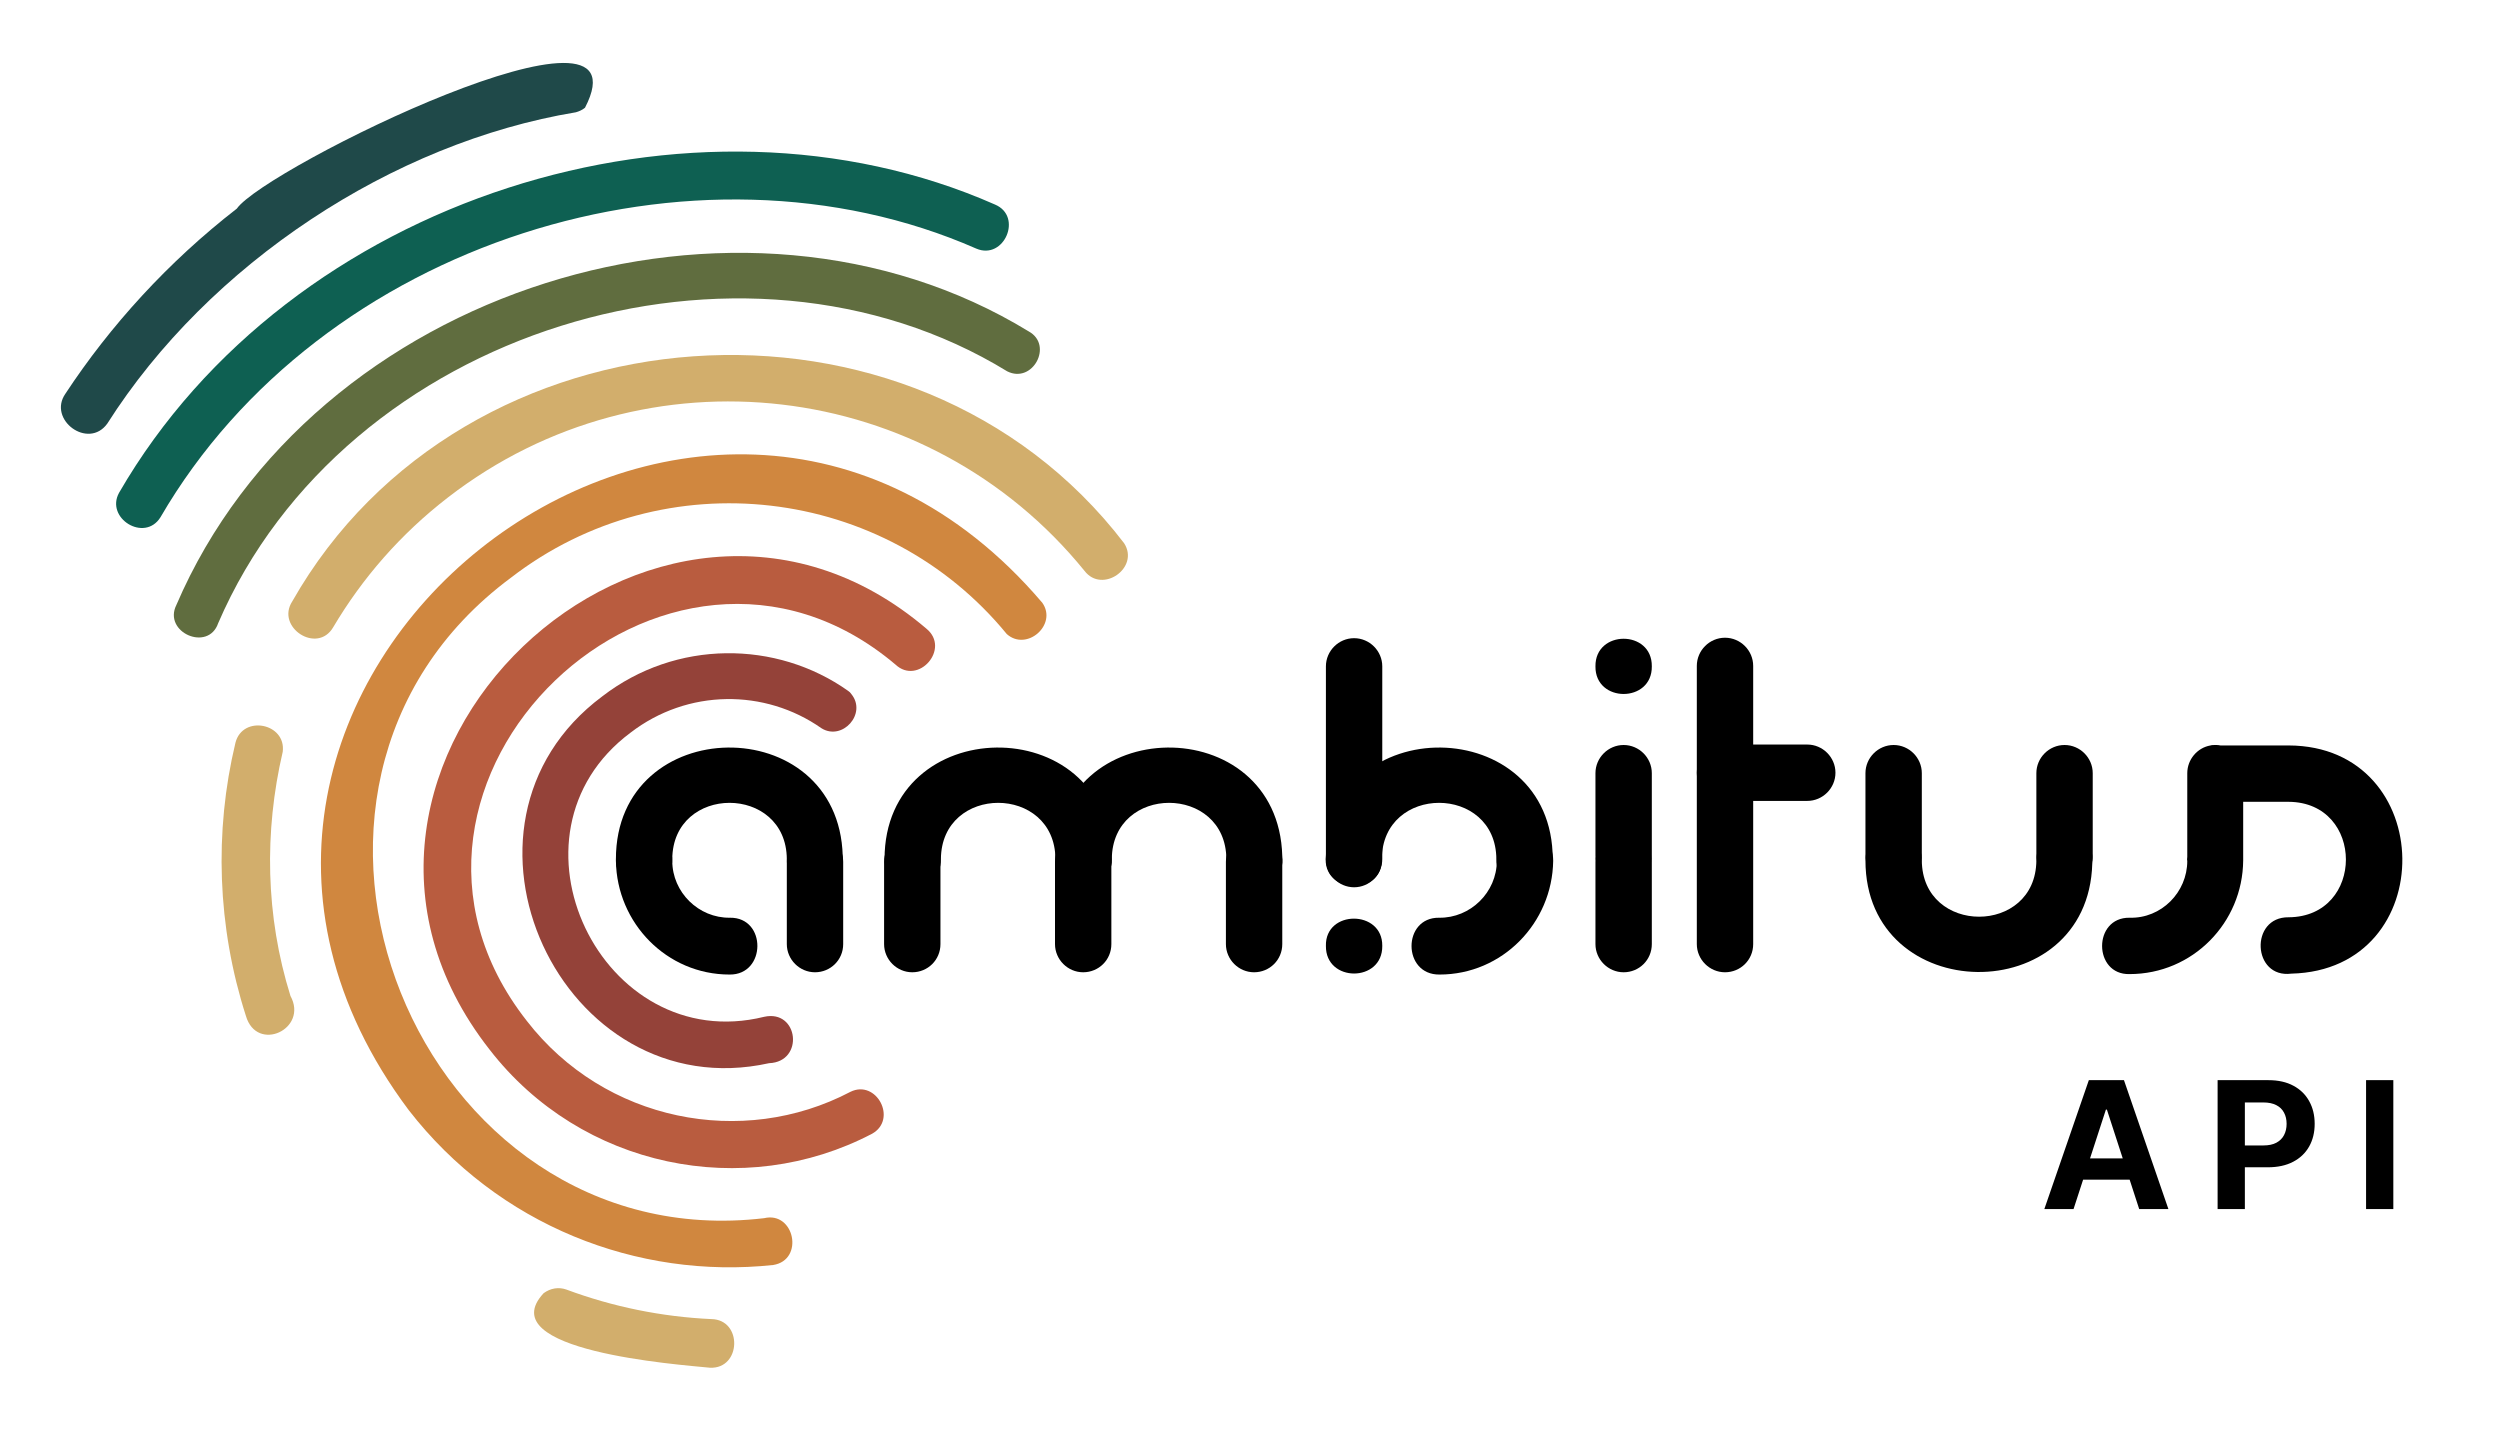 <svg width="550" height="318" viewBox="0 0 550 318" fill="none" xmlns="http://www.w3.org/2000/svg">
<path d="M107.7 230.9C58.8 168.5 144.3 87.6 203.8 138.3C209.2 142.7 202 150.9 197 146.2C146.6 103.6 74.7 172.1 115.9 224.6C133 246.7 163.3 252.7 187.1 240.2C192.8 237.4 197.5 246.2 191.9 249.4C163.7 264.2 127.9 257 107.7 230.9Z" fill="#B95C3F"/>
<path d="M89.9 244.2C20.6 151.6 154.6 44.9 229.3 132.6C232.7 137.4 225.9 143.4 221.5 139.5C194.7 106.8 146.2 101 112.4 127.1C49.7 173.6 91.9 277 168.1 268C174.8 266.4 177 277.2 170.1 278.3C140.2 281.5 109.6 269.6 89.9 244.2Z" fill="#D0873F"/>
<path d="M119.6 284.5C121.1 283.4 122.9 283.1 124.6 283.7C134.8 287.5 145.6 289.7 156.5 290.2C163.4 290.3 163.1 301.2 156.2 300.9C149.2 300.2 107.8 297.2 119.6 284.5Z" fill="#D2AE6C"/>
<path d="M54.1 223.5C47.8 203.9 47.1 183 51.8 163.4C53.4 157.2 63 159.1 62.2 165.4C58.1 183 58.4 201.5 63.9 219.1C67.9 226.4 56.5 231.7 54.1 223.5Z" fill="#D2AE6C"/>
<path d="M98.6 109.4C88.1 117.5 79.7 127.2 73.3 138C69.8 144 60.6 138 64.3 132.3C101.9 66.1 201 59 247.3 119.5C250.8 124.9 242.5 130.7 238.6 125.6C204.2 83.2 142.1 75.8 98.6 109.4Z" fill="#D2AE6C"/>
<path d="M128.7 23.7C128.1 24.2 127.4 24.5 126.7 24.7C86.3 31.4 45.9 58.1 23.6 93.2C19.4 99 10.4 92.3 14.4 86.6C24.2 71.7 37 57.6 52.1 45.9C58.3 37 143.5 -4.9 128.7 23.7Z" fill="#1F4949"/>
<path d="M38.8 133.1C68.8 63.2 163 34.2 226.3 72.9C231.8 75.9 227.2 84.5 221.6 81.7C163.2 45.9 75.9 72.4 48 137.1C45.8 143.5 35.8 139.1 38.8 133.1Z" fill="#606D3F"/>
<path d="M26.2 108.4C63.8 43.4 152.5 15.7 218.9 45C225.1 47.6 220.9 57.3 214.8 54.7C152.9 27.5 70.5 53.2 35.3 113.8C31.8 119.4 23.1 114 26.2 108.4Z" fill="#0E6052"/>
<path d="M187.3 152.7C187.1 152.4 186.9 152.2 186.6 152C170.8 140.8 148.7 140.7 132.5 153.2C94.4 181.6 123.6 244 169.2 233.9C177 233.6 175.7 222 168.1 223.7C132.4 232.5 108.7 183.6 138.7 161.2C151.3 151.5 168.3 151.5 180.7 160.2C185.3 163.1 190.8 157 187.3 152.7Z" fill="#944239"/>
<path d="M200.7 213.9C197.3 213.9 194.5 211.1 194.5 207.7V189.6C194.5 186.2 197.3 183.4 200.7 183.4C204.1 183.4 206.9 186.2 206.9 189.6V207.7C206.9 211.2 204.1 213.9 200.7 213.9Z" fill="black"/>
<path d="M238.3 213.9C234.9 213.9 232.1 211.1 232.1 207.7V189.6C232.1 186.2 234.9 183.4 238.3 183.4C241.7 183.4 244.5 186.2 244.5 189.6V207.7C244.5 211.2 241.7 213.9 238.3 213.9Z" fill="black"/>
<path d="M275.9 213.9C272.5 213.9 269.7 211.1 269.7 207.7V189.6C269.7 186.2 272.5 183.4 275.9 183.4C279.3 183.4 282.1 186.2 282.1 189.6V207.7C282.1 211.2 279.3 213.9 275.9 213.9Z" fill="black"/>
<path d="M373.3 170C373.3 166.6 376.1 163.8 379.5 163.8H397.6C401 163.8 403.8 166.6 403.8 170C403.8 173.4 401 176.2 397.6 176.2H379.5C376.1 176.2 373.3 173.5 373.3 170Z" fill="black"/>
<path d="M357.2 194.4C353.8 194.4 351 191.6 351 188.2V170.1C351 166.7 353.8 163.9 357.2 163.9C360.6 163.9 363.4 166.7 363.4 170.1V188.2C363.4 191.6 360.6 194.4 357.2 194.4Z" fill="black"/>
<path d="M357.2 213.9C353.8 213.9 351 211.1 351 207.7V189.6C351 186.2 353.8 183.4 357.2 183.4C360.6 183.4 363.4 186.2 363.4 189.6V207.7C363.4 211.2 360.6 213.9 357.2 213.9Z" fill="black"/>
<path d="M416.6 194.4C413.2 194.4 410.4 191.6 410.4 188.2V170.1C410.4 166.7 413.2 163.9 416.6 163.9C420 163.9 422.8 166.7 422.8 170.1V188.2C422.8 191.6 420 194.4 416.6 194.4Z" fill="black"/>
<path d="M297.9 195.2C301.3 195.2 304.1 192.4 304.1 189V146.6C304.1 143.2 301.3 140.4 297.9 140.4C294.5 140.4 291.7 143.2 291.7 146.6V189C291.7 192.4 294.5 195.2 297.9 195.2Z" fill="black"/>
<path d="M454.2 194.4C450.8 194.4 448 191.6 448 188.2V170.1C448 166.7 450.8 163.9 454.2 163.9C457.6 163.9 460.4 166.7 460.4 170.1V188.2C460.4 191.6 457.6 194.4 454.2 194.4Z" fill="black"/>
<path d="M379.5 213.9C376.1 213.9 373.3 211.1 373.3 207.7V146.5C373.3 143.1 376.1 140.3 379.5 140.3C382.9 140.3 385.7 143.1 385.7 146.5V207.7C385.7 211.2 382.9 213.9 379.5 213.9Z" fill="black"/>
<path d="M244.5 188.3C243.6 156.1 194.6 156.7 194.6 189C194.5 197 207.1 197 207 189C207.1 172.5 232.1 172.5 232.2 189C232 197.4 245.5 196.8 244.5 188.3Z" fill="black"/>
<path d="M282.1 188.3C281.2 156.1 232.2 156.7 232.2 189C232.1 197 244.7 197 244.6 189C244.7 172.5 269.7 172.5 269.8 189C269.6 197.4 283.1 196.8 282.1 188.3Z" fill="black"/>
<path d="M460.3 190C459.4 222.2 410.4 221.6 410.4 189.3C410.3 181.3 422.9 181.3 422.8 189.3C422.9 205.8 447.9 205.8 448 189.3C447.9 180.9 461.4 181.5 460.3 190Z" fill="black"/>
<path d="M179.3 213.9C175.9 213.9 173.1 211.1 173.1 207.7V189.6C173.1 186.2 175.9 183.4 179.3 183.4C182.7 183.4 185.5 186.2 185.5 189.6V207.7C185.5 211.2 182.7 213.9 179.3 213.9Z" fill="black"/>
<path d="M185.4 188.3C184.5 156.1 135.5 156.7 135.5 189C135.4 197 148 197 147.9 189C148 172.5 173 172.5 173.1 189C173 197.3 186.5 196.7 185.4 188.3Z" fill="black"/>
<path d="M160.6 201.9C153.7 202 147.9 196.3 147.9 189.4C148 181.4 135.4 181.3 135.5 189.4C135.7 203.1 146.7 214.4 160.5 214.4C168.6 214.5 168.7 201.8 160.6 201.9Z" fill="black"/>
<path d="M291.7 188.3C292.6 156.1 341.6 156.7 341.6 189C341.7 197 329.1 197 329.2 189C329.1 172.5 304.1 172.5 304 189C304.2 197.3 290.7 196.7 291.7 188.3Z" fill="black"/>
<path d="M316.6 201.9C323.5 202 329.3 196.3 329.3 189.4C329.2 181.4 341.8 181.3 341.7 189.4C341.5 203.1 330.5 214.4 316.7 214.4C308.5 214.5 308.5 201.8 316.6 201.9Z" fill="black"/>
<path d="M291.7 208.1C291.6 216.2 304.2 216.2 304.1 208.1C304.2 200.1 291.5 200.1 291.7 208.1Z" fill="black"/>
<path d="M351 146.6C350.9 154.7 363.5 154.7 363.4 146.6C363.5 138.5 350.9 138.5 351 146.6Z" fill="black"/>
<path d="M503.5 164H488.5C488.1 163.9 487.8 163.9 487.4 163.9C487 163.9 486.6 163.9 486.3 164C483.4 164.5 481.2 167.1 481.2 170.1C481.2 170.1 481.2 173.6 481.2 176.5C481.2 181.8 481.2 188.2 481.2 188.2C481.2 188.3 481.2 188.4 481.2 188.5C481.2 188.8 481.1 189.1 481.2 189.4C481.2 196.3 475.5 202.1 468.5 201.9C460.4 201.8 460.5 214.5 468.5 214.3C482.4 214.3 493.4 203 493.5 189.3C493.5 189.1 493.5 188.8 493.5 188.6C493.5 188.4 493.5 188.3 493.5 188.1V176.4H503.5C520.3 176.5 520.3 201.7 503.5 201.8C494.9 201.7 495.5 215.3 504.1 214.2C537.1 213.4 536.4 164.1 503.5 164Z" fill="black"/>
<path d="M456.179 266H449.752L459.544 237.636H467.272L477.05 266H470.624L463.519 244.118H463.297L456.179 266ZM455.777 254.851H470.956V259.532H455.777V254.851ZM487.874 266V237.636H499.064C501.215 237.636 503.048 238.047 504.562 238.869C506.076 239.681 507.23 240.812 508.024 242.262C508.828 243.702 509.229 245.364 509.229 247.248C509.229 249.131 508.823 250.793 508.011 252.234C507.198 253.674 506.021 254.796 504.479 255.599C502.946 256.402 501.091 256.804 498.912 256.804H491.779V251.998H497.942C499.096 251.998 500.047 251.8 500.795 251.403C501.552 250.996 502.115 250.438 502.485 249.727C502.863 249.007 503.053 248.18 503.053 247.248C503.053 246.306 502.863 245.484 502.485 244.783C502.115 244.072 501.552 243.522 500.795 243.135C500.038 242.738 499.078 242.539 497.914 242.539H493.87V266H487.874ZM526.531 237.636V266H520.535V237.636H526.531Z" fill="black"/>
</svg>

